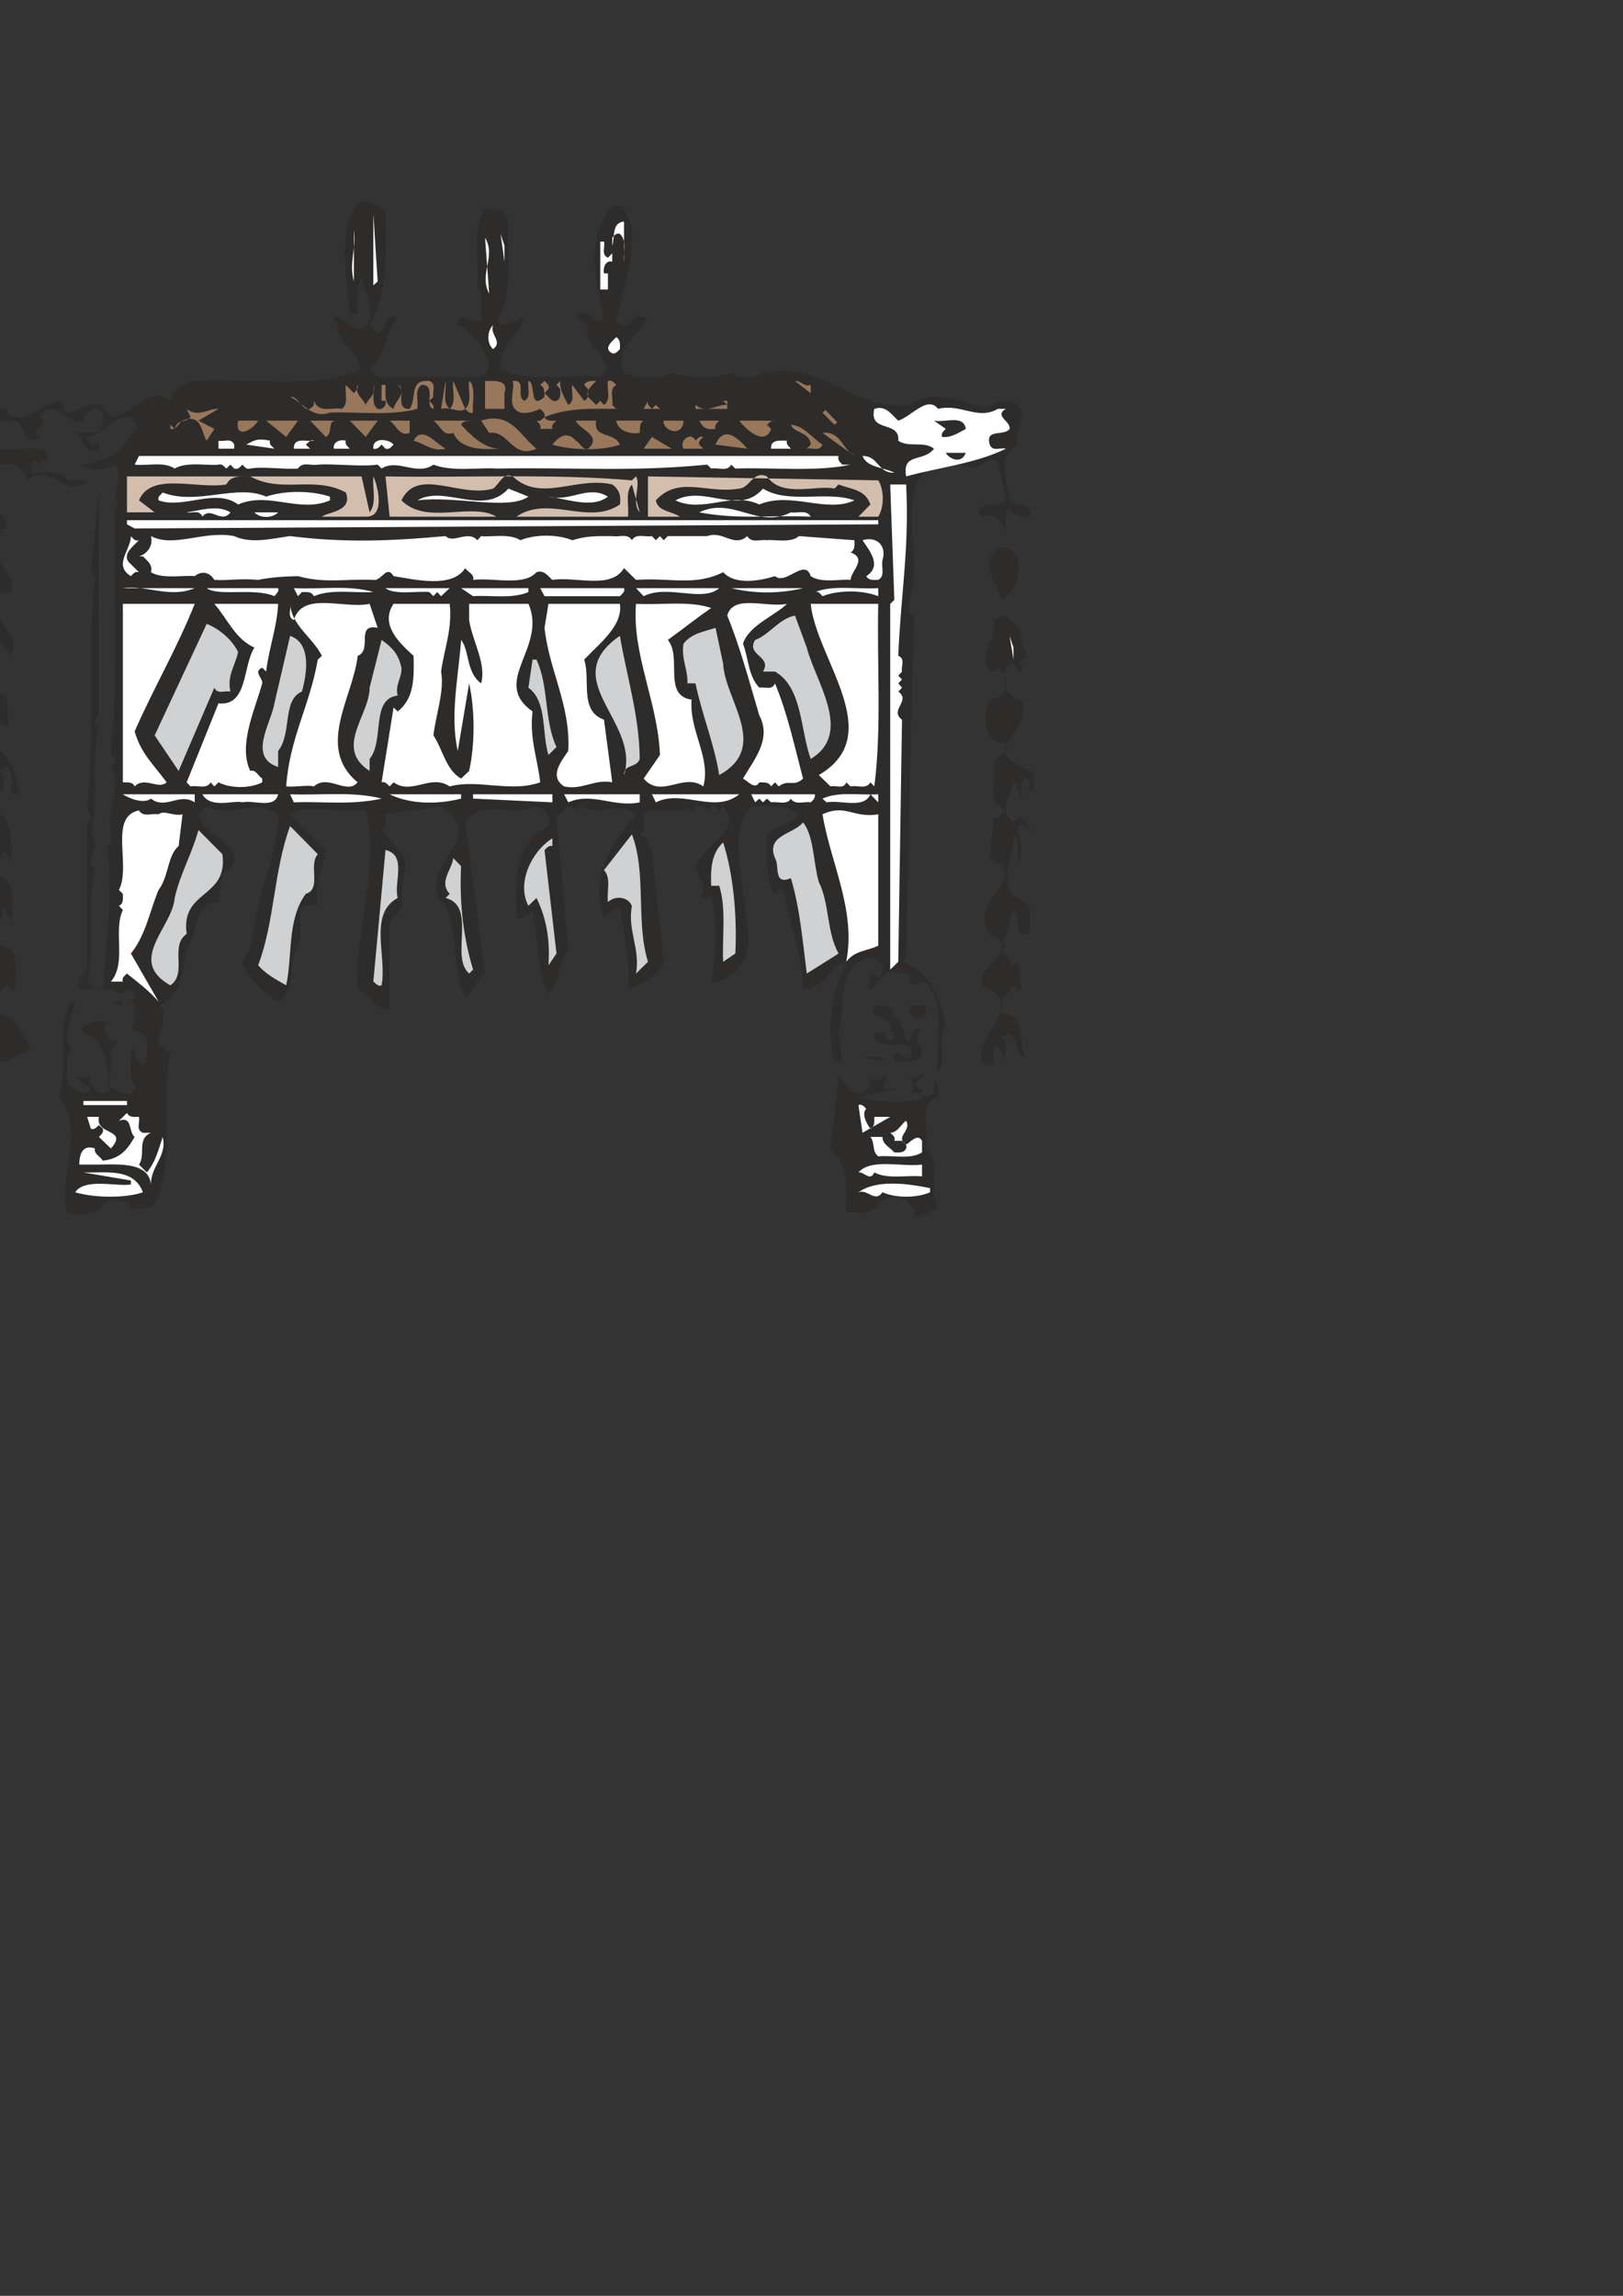 <?xml version="1.0" encoding="utf-8"?>
<!-- Created by UniConvertor 2.0rc4 (https://sk1project.net/) -->
<svg xmlns="http://www.w3.org/2000/svg" height="841.89pt" viewBox="0 0 595.276 841.89" width="595.276pt" version="1.1" xmlns:xlink="http://www.w3.org/1999/xlink" id="0767dc00-f613-11ea-b5ee-dcc15c148e23">

<rect x="0" y="0" width="595.276" height="841.89" fill="#333333" stroke="none"/>

<g>
	<path style="fill:#2d2c2b;" d="M 141.398,78.441 C 141.758,92.913 141.974,107.457 135.566,119.265 L 138.518,122.145 C 142.406,120.849 140.534,114.657 145.862,116.241 140.894,122.073 142.046,130.281 135.566,135.393 L 138.518,138.201 176.462,138.201 C 182.222,134.529 177.398,128.913 175.094,125.097 172.502,123.225 170.846,119.625 167.894,119.265 167.246,117.897 168.47,117.177 169.118,116.241 171.494,117.177 173.654,118.329 176.462,117.753 176.03,115.305 177.614,108.249 175.094,104.649 176.03,95.361 172.502,84.345 177.902,76.857 181.502,76.497 185.966,77.001 186.47,81.249 185.894,93.777 188.63,107.745 182.078,117.753 185.246,120.777 189.206,117.249 192.374,116.241 191.078,123.009 182.51,126.177 183.59,135.393 193.886,140.649 207.998,137.121 220.166,138.201 227.366,132.009 212.894,127.473 215.702,119.265 L 211.238,116.241 C 215.342,110.553 217.934,121.425 221.534,116.241 218.15,102.777 214.766,87.297 224.558,75.489 229.31,74.265 230.318,80.025 231.758,82.833 232.478,95.433 228.806,106.449 225.998,117.753 226.934,119.625 228.734,119.121 230.318,119.265 231.254,117.753 233.918,116.961 233.27,114.945 234.134,116.745 236.006,116.241 237.662,116.241 235.286,122.433 224.846,126.969 228.878,136.833 233.702,138.993 241.478,138.993 246.374,136.833 254.294,138.561 260.054,139.137 268.19,136.833 271.142,138.993 276.974,138.993 279.854,136.833 301.454,132.009 313.118,151.161 333.782,148.497 342.206,142.377 353.222,147.201 361.646,149.937 364.526,147.345 369.71,145.545 373.31,148.497 377.63,153.321 371.078,159.153 373.31,163.041 365.75,167.649 369.134,175.785 370.286,183.489 372.374,186.441 379.142,183.417 377.63,189.465 374.534,189.753 372.086,189.105 370.286,186.441 367.622,188.529 369.35,192.273 368.918,195.225 367.838,192.561 365.822,187.305 359.99,189.465 L 358.622,187.881 C 359.558,183.489 366.038,186.441 368.918,183.489 L 365.966,168.945 C 362.078,167.649 359.99,170.889 357.182,171.825 322.118,161.889 339.902,203.073 333.782,219.993 333.134,221.865 332.63,224.817 335.222,225.753 L 332.342,351.177 330.83,352.689 C 340.838,355.857 344.726,365.577 346.886,376.089 343.79,380.985 347.174,388.545 344.078,393.513 342.566,380.481 347.678,370.185 339.614,359.961 L 333.782,361.329 C 335.006,358.593 332.27,355.785 329.462,357.009 323.486,355.137 322.838,359.817 319.238,362.841 L 317.726,361.329 C 319.598,360.537 319.166,358.593 319.238,357.009 320.606,356.505 321.326,357.657 322.118,358.521 323.99,357.585 323.486,355.713 323.702,353.985 321.902,352.473 320.462,350.241 317.726,351.177 305.918,356.433 310.742,368.601 307.574,377.313 L 308.942,389.193 306.062,389.193 C 303.182,377.313 304.622,363.993 310.382,353.985 L 308.942,352.689 C 304.19,356.073 301.454,362.841 294.542,362.841 294.11,349.737 289.574,338.505 287.27,326.337 285.83,325.905 285.038,326.985 284.246,327.777 280.646,321.657 281.366,313.593 281.294,305.961 284.966,302.721 289.718,302.505 293.03,298.617 288.278,294.945 281.654,295.737 275.534,295.665 267.902,303.225 271.79,316.977 272.51,326.337 273.662,339.801 279.278,353.049 263.798,359.961 L 260.846,359.961 C 263.078,350.097 263.078,337.569 260.846,327.777 260.054,329.649 258.182,329.289 256.454,329.289 260.342,325.401 255.518,321.513 255.086,317.625 257.966,310.137 273.014,304.089 265.238,295.665 L 263.798,297.177 C 263.006,296.313 262.214,295.233 260.846,295.665 L 259.406,297.177 C 258.47,295.305 256.67,295.737 255.086,295.665 L 253.646,297.177 252.134,295.665 C 251.27,297.537 249.398,297.105 247.742,297.177 245.798,297.681 239.174,295.881 236.078,298.617 235.718,301.065 237.374,304.377 234.638,305.961 238.526,306.897 236.438,309.705 239.102,311.721 L 243.422,352.689 C 241.334,358.161 235.286,360.969 230.318,362.841 231.542,351.609 228.446,342.465 227.366,332.169 225.71,334.185 223.262,334.041 221.534,336.561 216.062,321.801 224.198,309.057 233.27,298.617 226.43,293.289 220.886,299.841 212.894,295.665 L 211.238,297.177 C 210.518,296.313 209.726,295.233 208.43,295.665 L 204.11,299.985 208.43,348.225 C 204.686,353.049 205.334,360.969 201.158,364.281 196.982,356.289 197.198,343.905 195.326,333.681 193.598,335.193 192.086,337.497 189.422,336.561 189.422,323.817 187.55,310.209 201.158,302.937 202.31,299.337 199.862,296.601 196.766,295.665 187.262,300.129 176.966,292.497 170.63,301.569 L 177.902,357.009 C 173.942,359.241 174.59,363.489 170.63,365.793 165.95,356.721 167.966,342.465 163.43,332.169 150.182,319.641 180.71,306.969 161.774,295.665 L 141.398,298.617 C 140.894,300.561 142.694,303.441 139.958,304.377 L 148.67,314.673 C 148.67,318.417 147.23,325.689 147.23,330.801 147.23,334.761 144.35,335.625 142.91,338.073 L 142.91,370.113 C 136.646,370.329 136.79,364.425 131.174,362.841 129.95,340.089 139.67,318.129 134.126,297.177 124.622,298.401 113.534,294.369 106.406,298.617 L 119.51,311.721 C 118.574,318.633 115.334,324.465 116.558,332.169 105.47,329.577 112.598,341.673 109.286,346.785 105.398,352.761 108.854,363.489 102.014,367.305 96.11,363.057 90.134,358.809 88.91,352.689 93.086,346.713 93.086,339.009 94.67,332.169 97.334,321.009 101.798,310.641 102.014,298.617 93.806,291.921 84.662,300.561 75.806,295.665 L 72.782,298.617 C 74.15,306.537 94.958,312.009 81.566,320.505 L 80.126,330.801 C 70.91,330.513 72.71,342.537 68.462,348.225 67.238,355.857 66.014,366.153 58.166,368.673 64.07,374.433 52.406,382.209 62.486,386.169 58.454,403.809 65.222,424.041 56.726,441.681 54.422,443.481 51.11,443.049 48.014,443.049 46.286,439.377 42.398,440.241 39.302,440.169 35.99,445.353 29.654,446.361 24.614,444.489 21.374,431.385 31.454,414.537 21.734,402.297 25.334,389.769 20.222,378.753 26.198,367.305 L 27.566,367.305 C 27.134,373.065 22.31,378.753 26.198,384.729 23.462,388.257 25.046,393.513 24.614,397.833 27.566,398.265 30.59,403.233 33.326,399.273 L 27.566,394.953 33.326,394.953 C 32.534,397.689 34.766,399.057 36.278,400.785 38.078,400.713 39.734,401.145 40.67,399.273 38.582,392.001 40.094,381.921 30.59,378.753 28.718,374.865 33.182,375.873 34.838,374.433 L 39.302,374.433 C 36.494,377.313 39.734,379.185 40.67,381.777 L 43.622,381.777 C 37.718,385.305 42.902,393.441 39.302,397.833 42.11,398.841 44.198,402.009 48.014,400.785 48.806,399.993 49.886,399.273 49.382,397.833 46.934,395.025 47.87,386.529 49.382,381.777 49.598,385.089 48.734,388.833 52.406,390.489 55.07,388.041 53.342,383.793 53.846,380.409 52.262,378.537 50.03,378.177 48.014,377.313 49.742,375.009 49.382,371.769 49.382,368.673 L 48.014,367.305 C 48.806,366.369 49.886,365.577 49.382,364.281 47.87,360.753 45.638,364.569 43.622,364.281 39.59,361.617 33.83,363.345 29.078,362.841 28.646,359.817 29.294,357.369 31.958,355.569 31.958,337.497 31.958,317.769 31.958,301.569 35.342,299.985 31.598,297.753 31.958,295.665 35.126,268.593 31.67,236.841 34.838,211.281 L 33.326,209.841 36.278,179.169 C 36.278,206.889 36.278,236.409 36.278,262.329 35.414,263.121 34.406,263.913 34.838,265.209 L 36.278,266.721 C 33.182,278.889 36.566,293.577 33.326,305.961 38.366,310.281 30.086,314.673 34.838,319.065 31.67,331.809 35.126,347.217 31.958,359.961 33.542,361.473 35.054,363.705 37.718,362.841 39.086,344.913 41.39,326.697 39.302,310.281 41.822,309.273 40.31,306.393 40.67,304.377 38.582,297.537 45.062,288.897 40.67,281.265 41.462,280.473 42.614,279.681 42.11,278.313 L 40.67,276.873 C 43.334,247.641 41.678,214.809 42.11,186.441 L 43.622,185.001 C 39.734,180.609 46.502,174.993 42.11,170.385 37.142,172.761 34.118,172.761 29.078,170.385 36.998,169.665 43.334,166.857 46.574,161.601 48.734,158.145 52.262,157.281 48.014,152.961 41.39,152.025 38.078,159.297 31.958,160.233 31.454,161.529 32.606,162.177 33.326,163.041 34.766,163.545 35.414,162.465 36.278,161.601 L 36.278,164.553 C 30.086,167.649 31.094,159.153 27.566,158.721 31.094,158.001 35.99,160.449 37.718,155.769 37.214,153.897 39.014,150.945 36.278,149.937 33.542,149.001 32.102,151.233 30.59,152.961 L 30.59,154.257 C 24.11,156.129 19.79,144.537 14.462,152.961 15.182,153.681 16.334,154.473 15.902,155.769 L 12.878,158.721 C 13.814,160.593 15.686,160.089 17.27,160.233 L 10.07,161.601 C 8.558,159.153 8.63,156.057 5.678,154.257 2.15,154.905 -2.674,152.529 -4.546,157.281 -4.402,171.033 10.862,160.953 17.27,166.065 L 17.27,168.945 C 15.974,168.513 15.254,169.521 14.462,170.385 L 12.878,168.945 C 11.078,169.809 11.654,171.681 11.438,173.337 14.102,174.273 22.094,170.889 24.614,176.145 L 31.958,176.145 C 24.974,184.065 18.422,168.945 10.07,176.145 10.07,173.697 7.118,172.257 5.678,170.385 0.638,169.449 -5.77,170.961 -3.034,177.657 -5.77,184.929 2.366,187.737 2.798,193.785 0.638,193.209 -0.226,195.657 -1.666,196.593 -5.554,205.953 6.254,208.545 4.166,217.113 1.934,217.185 -2.026,216.609 -1.666,219.993 -4.402,228.777 8.414,231.153 4.166,240.513 L -0.226,234.681 C -2.818,235.617 -1.162,238.425 -1.666,240.513 -0.73,243.537 -4.114,252.033 1.358,255.057 4.382,256.713 1.07,263.697 4.166,266.721 L -0.226,265.209 C -2.818,267.297 -1.162,271.041 -1.666,273.921 4.022,277.305 6.11,284.649 7.118,291.273 L 4.166,291.273 C 3.734,287.817 5.462,283.713 2.798,281.265 1.358,280.833 0.638,281.985 -0.226,282.705 2.51,284.217 0.71,287.385 1.358,289.833 -0.154,289.329 -0.802,290.553 -1.666,291.273 -2.026,293.433 1.862,295.665 -1.666,297.177 4.67,300.417 4.382,308.913 4.166,316.041 L 1.358,311.721 C 1.214,315.105 -5.122,319.569 1.358,322.017 5.894,324.465 4.526,333.969 4.166,338.073 L 1.358,332.169 C 1.43,337.857 -5.986,346.281 4.166,348.225 6.83,352.257 5.246,357.945 5.678,362.841 4.31,363.273 3.59,362.193 2.798,361.329 -2.026,363.273 0.494,368.025 -0.226,371.625 6.614,373.065 8.27,379.689 11.438,384.729 7.118,385.953 2.51,390.345 -0.226,389.193 -2.026,390.129 -1.666,391.857 -1.666,393.513 -10.45,389.265 -3.898,378.033 -1.666,371.625 0.134,370.041 -1.666,366.369 -3.034,364.281 -5.554,364.857 -6.49,361.905 -5.986,359.961 -8.002,350.889 4.742,342.465 -5.986,335.121 -8.29,327.129 5.894,314.817 -7.498,313.233 -10.81,303.225 7.478,295.665 -7.498,288.393 L -5.986,276.873 C -0.514,277.305 -5.05,271.257 -1.666,269.673 L -4.546,266.721 -5.986,268.233 C -10.81,258.873 7.334,245.913 -8.938,241.881 -6.922,236.049 -7.21,229.353 -3.034,224.385 -3.466,217.761 -10.81,214.161 -5.986,206.889 -5.554,203.793 -1.666,201.993 -3.034,198.105 L -10.45,193.785 C 7.334,181.833 -10.81,161.457 -3.034,149.937 L 2.798,149.937 C 2.294,151.305 3.446,152.025 4.166,152.961 11.87,153.969 16.19,147.489 23.174,146.985 23.174,148.641 22.886,150.513 24.614,151.305 29.222,150.873 32.39,147.057 37.718,148.497 37.214,150.513 39.734,151.305 40.67,152.961 48.662,152.241 55.43,140.433 62.486,146.985 63.35,142.665 66.446,141.801 69.902,139.713 90.782,138.201 116.27,143.241 132.614,135.393 131.102,128.121 122.894,126.321 123.83,117.753 L 122.462,117.753 122.462,116.241 C 127.43,115.737 131.174,125.241 135.566,117.753 136.79,111.489 133.694,107.169 132.614,101.697 129.95,105.297 131.678,110.553 131.174,114.945 L 128.294,114.945 C 127.07,100.401 123.686,85.353 131.174,74.049 135.566,73.473 138.734,74.985 141.398,78.441 L 141.398,78.441 Z" />
	<path style="fill:#ffffff;" d="M 136.934,104.649 L 136.934,78.441 138.518,103.209 136.934,104.649 Z" />
	<path style="fill:#ffffff;" d="M 228.878,95.937 C 228.446,92.337 230.102,88.233 227.366,85.785 226.214,85.281 225.422,86.217 224.558,87.153 L 224.558,90.105 C 225.566,87.081 224.27,81.609 228.878,81.249 L 228.878,95.937 Z" />
	<path style="fill:#ffffff;" d="M 129.806,103.209 C 127.862,95.937 130.742,91.977 129.806,84.273 L 129.806,103.209 Z" />
	<path style="fill:#ffffff;" d="M 185.03,95.937 L 183.59,85.785 185.03,90.105 185.03,95.937 Z" />
	<path style="fill:#ffffff;" d="M 179.414,107.673 L 177.902,87.153 C 182.078,94.137 175.526,100.401 179.414,107.673 L 179.414,107.673 Z" />
	<path style="fill:#ffffff;" d="M 222.974,94.497 L 224.558,92.913 224.558,95.937 C 222.038,95.361 221.102,98.241 221.534,100.257 L 222.974,100.257 222.974,106.161 221.534,106.161 220.166,106.161 220.166,88.593 221.534,88.593 C 222.038,90.609 220.382,93.417 222.974,94.497 L 222.974,94.497 Z" />
	<path style="fill:#ffffff;" d="M 180.854,128.049 C 178.55,126.033 178.55,121.353 180.854,119.265 179.486,122.721 184.598,125.241 180.854,128.049 L 180.854,128.049 Z" />
	<path style="fill:#ffffff;" d="M 227.366,128.049 C 226.574,128.769 225.782,129.921 224.558,129.561 221.102,127.761 224.486,125.241 225.998,123.657 227.654,124.521 227.366,126.393 227.366,128.049 L 227.366,128.049 Z" />
	<path style="fill:#99775b;" d="M 158.966,145.545 L 157.454,146.985 C 158.246,147.921 159.398,148.641 158.966,149.937 155.366,149.145 160.334,140.937 154.574,141.153 151.838,143.241 153.566,146.985 153.062,149.937 143.27,152.673 129.878,150.873 121.022,151.305 114.326,153.681 111.23,147.633 106.406,145.545 109.934,144.897 111.59,153.465 115.118,148.497 L 115.118,146.985 C 117.062,151.737 121.886,149.217 125.414,149.937 128.006,147.921 126.35,144.177 126.854,141.153 L 129.806,144.177 C 130.526,143.241 131.678,142.449 131.174,141.153 129.95,144.537 133.118,146.049 134.126,148.497 135.062,146.049 138.302,144.537 136.934,141.153 137.582,144.177 135.854,147.921 138.518,149.937 140.102,150.513 141.974,148.641 141.398,146.985 L 139.958,146.985 139.958,141.153 141.398,141.153 C 141.47,144.537 140.606,148.137 144.35,149.937 144.782,146.985 149.606,144.177 145.862,141.153 149.39,141.873 144.35,150.225 150.254,149.937 153.062,145.689 149.894,139.137 157.454,139.713 160.19,140.649 158.462,143.673 158.966,145.545 L 158.966,145.545 Z" />
	<path style="fill:#99775b;" d="M 164.942,149.937 C 167.534,147.489 165.734,143.025 166.238,139.713 L 170.63,149.937 C 173.294,147.489 171.566,143.025 172.07,139.713 174.806,141.441 173.006,149.217 173.51,151.305 172.214,151.809 171.494,150.801 170.63,149.937 168.758,151.737 165.158,149.001 161.774,149.937 L 163.43,139.713 C 163.862,143.025 162.062,147.489 164.942,149.937 L 164.942,149.937 Z" />
	<path style="fill:#99775b;" d="M 185.03,144.177 L 185.03,149.937 177.902,149.937 177.902,139.713 C 180.926,139.713 186.758,138.993 185.03,144.177 L 185.03,144.177 Z" />
	<path style="fill:#99775b;" d="M 192.374,146.985 C 195.038,145.473 193.31,142.089 193.814,139.713 196.622,140.001 193.886,150.873 199.718,145.545 199.574,143.889 200.006,142.089 198.134,141.153 L 199.718,139.713 C 200.438,140.433 201.662,141.297 201.158,142.665 L 199.718,144.177 C 201.158,145.113 202.022,147.561 204.11,146.985 205.91,146.121 205.478,144.249 205.478,142.665 L 204.11,141.153 205.478,139.713 C 205.262,143.241 206.99,145.689 208.43,148.497 211.094,146.985 209.366,143.673 209.87,141.153 L 214.262,146.985 C 216.134,146.121 215.702,144.249 215.702,142.665 L 214.262,141.153 C 215.198,139.425 216.998,139.713 218.654,139.713 217.214,141.441 214.838,142.809 215.702,145.545 L 218.654,148.497 220.166,146.985 221.534,148.497 C 224.27,146.553 222.47,142.665 222.974,139.713 224.486,139.281 225.134,140.217 225.998,141.153 223.262,142.737 225.062,146.049 224.558,148.497 L 225.998,149.937 C 215.774,149.793 207.494,149.721 199.718,152.961 200.51,154.617 202.382,154.257 204.11,154.257 203.246,155.121 202.094,155.841 202.598,157.281 L 198.134,157.281 C 198.638,155.841 197.558,155.121 196.766,154.257 198.062,154.833 198.782,153.609 199.718,152.961 200.006,151.449 198.998,150.801 198.134,149.937 195.974,150.801 193.67,151.809 190.862,151.305 185.534,149.217 188.99,143.673 188.054,139.713 193.454,139.137 188.99,145.473 192.374,146.985 L 192.374,146.985 Z" />
	<path style="fill:#99775b;" d="M 297.35,141.153 L 297.35,144.177 291.59,139.713 C 293.822,139.569 294.902,142.089 297.35,141.153 L 297.35,141.153 Z" />
	<path style="fill:#99775b;" d="M 239.102,149.937 L 240.542,148.497 242.054,149.937 236.078,149.937 237.662,146.985 C 237.23,148.425 238.238,149.001 239.102,149.937 L 239.102,149.937 Z" />
	<path style="fill:#99775b;" d="M 266.75,149.937 L 255.086,149.937 255.086,148.497 C 259.334,151.881 263.006,148.137 266.75,148.497 L 265.238,146.985 266.75,146.985 266.75,149.937 Z" />
	<path style="fill:#ffffff;" d="M 365.966,149.937 L 368.918,149.937 C 364.454,152.529 370.79,154.473 370.286,157.281 368.342,160.089 361.214,156.993 363.014,163.041 364.094,165.777 366.902,163.977 368.918,164.553 357.542,170.097 344.51,171.321 332.342,174.705 330.83,165.777 338.606,169.665 342.566,164.553 338.966,161.601 333.134,164.265 329.462,161.601 330.182,154.041 318.518,158.865 320.678,149.937 324.854,148.497 326.798,151.881 329.462,154.257 334.286,152.745 340.19,144.897 344.078,149.937 352.286,147.849 358.622,154.257 365.966,149.937 L 365.966,149.937 Z" />
	<path style="fill:#99775b;" d="M 80.126,149.937 L 72.782,154.257 78.614,157.281 75.806,161.601 C 74.006,159.297 74.15,151.233 66.95,154.257 65.51,155.121 64.646,157.857 62.486,157.281 L 62.486,155.769 64.07,157.281 C 65.078,153.465 67.886,155.337 69.902,152.961 L 68.462,149.937 C 72.71,153.321 76.382,149.721 80.126,149.937 L 80.126,149.937 Z" />
	<path style="fill:#99775b;" d="M 301.67,151.305 L 302.75,150.369 307.07,154.833 306.062,155.769 301.67,151.305 Z" />
	<path style="fill:#99775b;" d="M 94.67,154.257 C 92.87,157.497 86.102,161.457 87.326,154.257 L 94.67,154.257 Z" />
	<path style="fill:#99775b;" d="M 104.966,160.233 L 97.622,154.257 109.286,154.257 104.966,160.233 Z" />
	<path style="fill:#99775b;" d="M 123.83,154.257 C 119.51,153.897 122.462,158.793 119.51,160.233 L 113.75,154.257 123.83,154.257 Z" />
	<path style="fill:#99775b;" d="M 134.126,160.233 L 128.294,154.257 138.518,154.257 134.126,160.233 Z" />
	<path style="fill:#99775b;" d="M 150.254,158.721 C 146.51,160.305 145.286,155.769 142.91,154.257 L 150.254,154.257 150.254,158.721 Z" />
	<path style="fill:#99775b;" d="M 173.51,154.257 C 171.854,154.473 170.054,153.969 169.118,155.769 172.43,159.369 177.614,164.697 183.59,164.553 177.038,164.841 169.046,165.129 166.238,158.721 162.494,160.305 161.414,155.769 158.966,154.257 L 173.51,154.257 Z" />
	<path style="fill:#99775b;" d="M 196.766,164.553 C 187.694,168.513 186.758,157.713 179.414,158.721 L 176.462,154.257 C 187.334,150.801 190.574,159.657 196.766,164.553 L 196.766,164.553 Z" />
	<path style="fill:#99775b;" d="M 218.654,154.257 C 217.502,161.025 225.206,158.145 227.366,163.041 221.318,165.273 210.014,165.273 202.598,163.041 204.542,160.593 207.782,157.641 211.238,161.601 212.894,162.537 213.614,165.129 215.702,164.553 221.246,159.729 212.03,157.281 211.238,154.257 L 218.654,154.257 Z" />
	<path style="fill:#99775b;" d="M 236.078,154.257 C 234.35,155.121 234.854,156.993 234.638,158.721 230.894,159.369 226.646,157.929 225.998,154.257 L 236.078,154.257 Z" />
	<path style="fill:#99775b;" d="M 250.694,154.257 C 250.478,160.665 242.846,157.929 243.422,154.257 L 250.694,154.257 Z" />
	<path style="fill:#99775b;" d="M 263.798,154.257 C 263.006,155.121 261.926,155.841 262.43,157.281 259.118,157.641 257.966,156.993 256.454,154.257 L 263.798,154.257 Z" />
	<path style="fill:#99775b;" d="M 284.246,154.257 C 283.022,153.897 282.23,155.049 281.294,155.769 L 282.806,157.281 C 280.718,163.617 273.878,157.929 271.142,154.257 L 284.246,154.257 Z" />
	<path style="fill:#2d2c2b;" d="M 354.23,157.281 C 351.494,158.721 348.974,160.593 345.518,160.233 345.014,158.793 346.238,158.001 346.886,157.281 L 342.566,154.257 C 346.454,155.121 353.438,151.881 354.23,157.281 L 354.23,157.281 Z" />
	<path style="fill:#99775b;" d="M 301.67,163.041 C 300.59,165.777 297.782,163.977 295.91,164.553 L 297.35,163.041 C 297.134,158.361 291.014,158.793 290.078,155.769 294.902,156.057 297.782,160.665 301.67,163.041 L 301.67,163.041 Z" />
	<path style="fill:#99775b;" d="M 163.43,164.553 C 158.462,165.777 155.582,162.537 151.694,161.601 154.718,155.841 159.758,162.537 163.43,164.553 L 163.43,164.553 Z" />
	<path style="fill:#99775b;" d="M 274.094,164.553 L 262.43,163.041 C 265.526,155.769 270.71,160.593 274.094,164.553 L 274.094,164.553 Z" />
	<path style="fill:#99775b;" d="M 313.406,167.217 L 301.67,158.721 C 308.438,157.929 309.23,165.273 313.406,167.217 L 313.406,167.217 Z" />
	<path style="fill:#ffffff;" d="M 99.062,161.601 C 98.558,162.969 99.782,163.617 100.646,164.553 L 90.35,163.041 C 93.806,161.025 94.958,160.809 99.062,161.601 L 99.062,161.601 Z" />
	<path style="fill:#99775b;" d="M 236.078,164.553 L 239.102,160.233 246.374,164.553 236.078,164.553 Z" />
	<path style="fill:#99775b;" d="M 255.086,161.601 C 255.878,160.809 256.598,159.729 257.966,160.233 257.246,161.025 256.022,161.745 256.454,163.041 L 257.966,164.553 250.694,164.553 C 248.894,161.601 253.574,158.001 255.086,161.601 L 255.086,161.601 Z" />
	<path style="fill:#ffffff;" d="M 85.886,163.041 L 85.886,164.553 80.126,164.553 80.126,161.601 C 82.07,162.105 84.878,160.449 85.886,163.041 L 85.886,163.041 Z" />
	<path style="fill:#ffffff;" d="M 115.118,161.601 C 113.822,161.025 113.102,162.393 112.166,163.041 L 113.75,164.553 107.774,164.553 C 107.63,160.089 112.526,162.105 115.118,161.601 L 115.118,161.601 Z" />
	<path style="fill:#ffffff;" d="M 126.854,161.601 C 126.35,162.969 127.502,163.617 128.294,164.553 L 122.462,164.553 C 121.958,162.105 124.694,161.025 126.854,161.601 L 126.854,161.601 Z" />
	<path style="fill:#ffffff;" d="M 144.35,163.041 C 143.486,163.905 142.838,164.913 141.398,164.553 L 139.958,163.041 C 139.094,163.905 138.374,164.913 136.934,164.553 136.502,160.089 142.838,161.025 144.35,163.041 L 144.35,163.041 Z" />
	<path style="fill:#ffffff;" d="M 288.638,161.601 C 288.206,162.969 289.358,163.617 290.078,164.553 L 282.806,164.553 C 282.518,161.025 286.262,161.601 288.638,161.601 L 288.638,161.601 Z" />
	<path style="fill:#2d2c2b;" d="M 354.23,166.065 C 352.502,170.601 347.822,167.937 346.886,166.065 L 354.23,166.065 Z" />
	<path style="fill:#ffffff;" d="M 307.574,167.217 C 307.07,168.873 308.222,169.521 308.942,170.385 L 311.966,170.385 C 300.014,173.121 281.942,171.321 269.702,171.825 L 268.19,170.385 C 266.678,173.121 263.366,171.321 260.846,171.825 L 259.406,170.385 C 231.038,173.121 211.526,171.321 182.078,171.825 176.318,171.321 165.806,173.121 158.966,170.385 152.846,174.705 145.862,168.009 139.958,171.825 L 138.518,170.385 C 132.614,171.249 122.246,169.953 116.558,170.385 114.182,170.889 110.942,169.161 109.286,171.825 105.038,172.257 96.182,170.961 91.79,171.825 90.422,172.257 89.702,171.249 88.91,170.385 88.046,171.249 87.326,172.257 85.886,171.825 L 84.518,170.385 83.006,171.825 C 82.142,171.033 81.494,169.953 80.126,170.385 76.598,170.889 68.462,169.161 64.07,171.825 60.038,169.161 54.278,170.889 49.382,170.385 L 50.966,167.217 307.574,167.217 Z" />
	<path style="fill:#ffffff;" d="M 328.022,173.337 C 324.134,171.321 318.014,171.537 316.358,167.217 322.334,167.145 321.902,173.625 328.022,173.337 L 328.022,173.337 Z" />
	<path style="fill:#d3beae;" d="M 135.566,187.881 C 138.302,184.425 136.502,179.169 136.934,174.705 138.302,177.441 141.758,189.753 134.126,189.465 130.598,189.465 123.398,189.465 118.07,189.465 120.23,187.665 129.446,187.665 126.854,180.609 115.118,174.273 103.454,181.113 91.79,174.705 88.55,174.849 84.878,174.057 83.006,177.657 72.35,179.529 55.43,172.833 50.966,183.489 L 56.726,187.881 46.574,187.881 46.574,174.705 132.614,174.705 135.566,187.881 Z" />
	<path style="fill:#d3beae;" d="M 231.758,176.145 L 233.27,174.705 C 235.214,177.873 231.398,184.209 234.638,187.881 L 231.758,177.657 C 229.166,180.681 230.822,185.505 230.318,189.465 L 189.422,189.465 C 201.23,181.329 215.702,192.921 227.366,185.001 227.87,181.977 227.15,179.457 224.558,177.657 211.454,174.561 198.35,184.425 188.054,174.705 184.31,173.121 183.158,177.657 180.854,179.169 168.758,182.769 153.206,171.033 147.23,183.489 156.518,192.777 172.79,183.993 182.078,189.465 L 142.91,189.465 141.398,174.705 C 171.566,175.209 202.598,173.625 231.758,176.145 L 231.758,176.145 Z" />
	<path style="fill:#d3beae;" d="M 322.118,176.145 C 324.35,179.745 324.35,185.865 322.118,189.465 L 314.846,189.465 319.238,185.001 C 317.294,179.385 312.11,179.457 307.574,177.657 L 306.062,179.169 C 299.654,177.657 286.838,182.769 281.294,174.705 276.326,172.401 275.03,178.881 271.142,179.169 259.334,181.257 249.11,174.201 240.542,183.489 241.334,187.665 246.374,187.377 249.326,189.465 L 237.662,189.465 237.662,174.705 322.118,176.145 Z" />
	<path style="fill:#ffffff;" d="M 332.342,177.657 C 333.566,201.345 330.398,217.761 329.462,240.513 332.198,241.521 330.398,244.401 330.83,246.273 L 329.462,247.785 330.83,249.153 329.462,250.593 330.83,252.177 329.462,253.617 C 334.286,257.001 326.006,260.385 330.83,263.913 L 329.462,352.689 326.51,355.569 326.51,221.433 328.022,219.993 326.51,177.657 332.342,177.657 Z" />
	<path style="fill:#ffffff;" d="M 121.022,182.121 L 121.022,183.489 C 109.79,188.313 98.558,180.105 87.326,185.001 79.046,178.809 67.238,186.801 58.166,183.489 57.734,182.193 58.814,181.545 59.678,180.609 72.35,185.505 86.75,177.297 97.622,182.121 104.462,179.817 114.038,179.817 121.022,182.121 L 121.022,182.121 Z" />
	<path style="fill:#ffffff;" d="M 193.814,182.121 C 186.254,187.305 167.246,181.689 153.062,183.489 162.998,177.657 177.254,189.465 186.47,179.169 L 193.814,182.121 Z" />
	<path style="fill:#ffffff;" d="M 313.406,183.489 C 303.038,188.313 290.078,180.105 278.486,185.001 268.19,180.105 257.966,188.313 247.742,183.489 258.47,177.657 270.998,189.465 279.854,179.169 289.214,185.001 303.11,179.817 313.406,183.489 L 313.406,183.489 Z" />
	<path style="fill:#ffffff;" d="M 222.974,182.121 C 217.214,186.513 208.79,183.129 201.158,182.121 209.294,184.209 215.702,177.657 222.974,182.121 L 222.974,182.121 Z" />
	<path style="fill:#ffffff;" d="M 84.518,187.881 C 81.278,192.273 77.246,185.505 74.222,189.465 73.142,186.729 70.334,188.313 68.462,187.881 73.574,187.161 79.766,185.001 84.518,187.881 L 84.518,187.881 Z" />
	<path style="fill:#ffffff;" d="M 297.35,189.465 C 281.942,188.817 270.998,190.617 256.454,187.881 268.838,181.977 277.91,194.145 290.078,187.881 292.526,188.313 295.838,186.729 297.35,189.465 L 297.35,189.465 Z" />
	<path style="fill:#ffffff;" d="M 102.014,187.881 C 99.998,190.113 95.246,190.113 93.302,187.881 L 102.014,187.881 Z" />
	<path style="fill:#ffffff;" d="M 49.382,193.785 L 46.574,192.273 46.574,190.761 322.118,190.761 322.118,192.273 49.382,193.785 Z" />
	<path style="fill:#ffffff;" d="M 50.966,198.105 C 48.662,200.481 44.126,203.793 48.014,206.889 L 50.966,209.841 C 49.598,209.337 48.806,210.417 48.014,211.281 41.39,207.249 48.014,201.633 48.014,196.593 48.806,197.457 49.598,198.609 50.966,198.105 L 50.966,198.105 Z" />
	<path style="fill:#ffffff;" d="M 85.886,196.593 C 92.222,199.545 99.854,197.457 106.406,196.593 126.206,199.113 143.63,198.393 163.43,196.593 166.382,199.473 171.494,194.289 175.094,198.105 L 176.462,196.593 C 179.486,197.097 186.902,195.441 190.862,198.105 196.262,195.873 204.47,195.873 209.87,198.105 215.198,196.521 218.078,196.593 224.558,196.593 226.934,197.097 230.246,195.441 231.758,198.105 233.27,195.441 236.726,197.097 239.102,196.593 L 240.542,198.105 242.054,196.593 243.422,198.105 244.934,196.593 C 247.886,196.593 254.582,196.593 259.406,196.593 265.238,194.433 269.126,200.985 274.094,196.593 275.606,199.329 278.918,197.673 281.294,198.105 283.454,197.673 290.078,199.329 293.03,196.593 L 313.406,198.105 C 313.406,199.833 313.694,201.633 311.966,202.569 318.302,204.945 312.11,209.337 311.966,212.649 308.87,212.217 301.31,214.017 297.35,211.281 295.19,204.441 288.278,214.737 284.246,211.281 278.846,212.937 269.774,214.737 265.238,209.841 254.582,215.097 245.798,211.713 233.27,212.649 L 228.878,208.329 C 224.054,216.321 211.238,211.281 202.598,212.649 200.87,211.137 199.502,208.905 196.766,209.841 192.014,215.097 181.214,211.713 173.51,212.649 174.158,210.561 171.566,209.841 170.63,208.329 165.806,215.889 152.27,212.505 144.35,211.281 141.758,206.889 139.958,213.225 136.934,212.649 125.99,212.217 119.51,214.017 109.286,211.281 105.038,211.353 99.494,211.641 94.67,212.649 87.83,212.001 83.798,213.009 78.614,212.649 76.814,209.625 73.718,209.337 71.414,211.281 67.886,210.777 59.678,212.505 55.358,209.841 56.15,207.033 53.918,205.593 52.406,204.009 L 50.966,204.009 C 53.918,203.145 56.294,200.265 55.358,196.593 63.71,200.985 74.87,194.433 85.886,196.593 L 85.886,196.593 Z" />
	<path style="fill:#ffffff;" d="M 323.702,205.377 C 323.054,207.825 324.854,211.137 322.118,212.649 320.462,212.649 318.662,213.009 317.726,211.281 323.702,207.465 318.806,201.849 316.358,198.105 321.542,196.521 325.286,200.121 323.702,205.377 L 323.702,205.377 Z" />
	<path style="fill:#2d2c2b;" d="M 373.31,205.377 C 373.814,212.577 373.238,215.529 367.406,219.993 368.198,217.545 358.046,207.105 365.966,200.985 369.638,200.049 372.374,202.353 373.31,205.377 L 373.31,205.377 Z" />
	<path style="fill:#ffffff;" d="M 71.414,215.673 C 62.414,219.561 53.342,214.377 45.062,215.673 L 71.414,215.673 Z" />
	<path style="fill:#ffffff;" d="M 102.014,215.673 C 102.518,216.897 101.294,217.689 100.646,218.625 93.158,215.385 80.054,218.841 75.806,215.673 L 102.014,215.673 Z" />
	<path style="fill:#ffffff;" d="M 136.934,217.113 C 129.806,217.545 121.526,215.889 115.118,218.625 114.182,216.753 112.454,217.185 110.726,217.113 L 109.286,218.625 107.774,215.673 C 117.638,216.177 128.294,214.449 136.934,217.113 L 136.934,217.113 Z" />
	<path style="fill:#ffffff;" d="M 161.774,218.625 L 160.334,217.113 158.966,218.625 157.454,217.113 C 153.926,216.609 144.566,218.337 141.398,215.673 L 164.942,215.673 161.774,218.625 Z" />
	<path style="fill:#ffffff;" d="M 193.814,217.113 C 187.838,219.777 178.55,218.121 173.51,218.625 L 169.118,215.673 193.814,215.673 193.814,217.113 Z" />
	<path style="fill:#ffffff;" d="M 228.878,215.673 C 229.382,216.897 228.23,217.689 227.366,218.625 219.95,218.625 208.934,218.625 199.718,218.625 L 198.134,215.673 228.878,215.673 Z" />
	<path style="fill:#ffffff;" d="M 263.798,215.673 C 257.606,221.073 244.934,214.161 236.078,218.625 L 233.27,215.673 263.798,215.673 Z" />
	<path style="fill:#ffffff;" d="M 294.542,215.673 C 286.118,217.761 276.614,217.761 268.19,215.673 L 294.542,215.673 Z" />
	<path style="fill:#ffffff;" d="M 322.118,218.625 C 316.214,216.321 307.574,216.321 301.67,218.625 300.878,217.761 300.086,216.609 298.862,217.113 305.702,214.449 314.342,216.177 322.118,215.673 L 322.118,218.625 Z" />
	<path style="fill:#ffffff;" d="M 71.414,221.433 C 65.078,237.489 56.294,252.393 49.382,268.233 51.758,276.369 56.006,279.969 61.118,286.881 58.094,289.761 53.054,284.577 49.382,288.393 48.662,286.521 46.646,287.025 45.062,286.881 L 45.062,221.433 71.414,221.433 Z" />
	<path style="fill:#ffffff;" d="M 102.014,221.433 C 101.582,230.217 98.558,237.849 97.622,246.273 L 96.182,244.833 C 92.726,246.345 96.47,248.649 96.182,250.593 93.302,260.817 87.326,273.345 91.79,282.705 93.806,282.057 94.67,284.577 96.182,285.513 L 96.182,286.881 C 91.79,289.185 84.518,289.185 80.126,286.881 L 78.614,288.393 77.246,286.881 C 75.662,289.617 72.35,287.817 69.902,288.393 L 68.462,286.881 80.126,257.937 C 90.998,259.017 88.91,244.401 93.302,237.489 86.174,234.249 83.438,226.905 78.614,221.433 L 102.014,221.433 Z" />
	<path style="fill:#ffffff;" d="M 107.774,227.409 C 110.942,216.609 126.35,223.449 135.566,221.433 L 138.518,230.217 C 130.166,228.633 136.79,238.353 131.174,240.513 129.662,255.345 115.622,274.065 131.174,286.881 127.142,291.705 120.446,283.641 115.118,288.393 113.246,287.745 108.566,288.681 104.966,288.393 106.19,270.681 113.534,259.089 116.558,241.881 L 118.07,240.513 C 114.758,233.817 106.838,229.281 106.406,221.433 106.838,223.449 105.254,226.257 107.774,227.409 L 107.774,227.409 Z" />
	<path style="fill:#ffffff;" d="M 164.942,221.433 C 165.95,230.649 162.926,237.993 161.774,246.273 163.07,253.257 159.902,261.825 158.966,269.673 162.422,274.857 163.574,282.417 169.118,285.513 L 172.07,282.705 C 174.23,272.985 174.23,260.385 172.07,250.593 L 167.894,275.361 C 164.942,262.329 168.182,248.073 169.118,234.681 172.214,238.425 170.918,246.633 176.462,250.593 178.478,243.321 173.294,235.329 172.07,227.409 L 172.07,221.433 193.814,221.433 C 200.87,237.417 179.702,249.945 195.326,260.889 194.102,270.609 197.198,278.313 198.134,286.881 187.406,290.769 175.166,285.585 164.942,288.393 157.886,283.641 151.19,291.705 144.35,286.881 L 142.91,288.393 C 142.046,287.673 141.398,286.449 139.958,286.881 L 144.35,259.449 145.862,260.889 C 152.126,255.993 151.838,248.145 151.694,240.513 147.158,236.337 139.022,229.281 144.35,221.433 149.318,221.433 157.886,221.433 164.942,221.433 L 164.942,221.433 Z" />
	<path style="fill:#ffffff;" d="M 227.366,221.433 C 228.518,229.353 220.166,235.689 214.262,241.881 216.71,249.153 212.318,260.673 221.534,263.913 L 224.558,286.881 C 217.934,285.585 213.614,289.833 206.918,288.393 201.158,284.649 205.982,279.105 208.43,275.361 209.366,258.801 201.374,245.769 199.718,230.217 L 201.158,221.433 227.366,221.433 Z" />
	<path style="fill:#ffffff;" d="M 260.846,222.945 C 256.454,225.969 250.262,230.793 244.934,234.681 250.262,240.945 242.99,255.057 253.646,256.569 252.782,268.161 260.846,277.809 257.966,288.393 250.694,283.137 242.558,293.073 236.078,285.513 L 242.054,276.873 C 241.334,257.577 231.758,240.009 233.27,221.433 242.486,221.937 252.638,220.209 260.846,222.945 L 260.846,222.945 Z" />
	<path style="fill:#ffffff;" d="M 288.638,221.433 C 284.39,225.681 274.598,229.353 272.51,236.049 274.598,241.449 274.31,247.641 278.486,252.177 280.358,251.745 283.166,253.329 284.246,250.593 288.926,261.825 291.446,273.849 294.542,285.513 290.942,288.825 289.358,285.513 285.614,288.393 L 284.246,286.881 282.806,288.393 C 281.87,286.521 279.998,287.025 278.486,286.881 276.974,289.761 274.31,286.449 272.51,285.513 276.47,278.673 283.166,271.041 278.486,262.329 274.814,250.017 271.574,237.561 266.75,225.753 268.766,217.761 281.294,222.945 288.638,221.433 L 288.638,221.433 Z" />
	<path style="fill:#ffffff;" d="M 322.118,221.433 C 321.614,243.897 323.414,267.225 320.678,288.393 L 319.238,286.881 C 317.726,289.617 314.342,287.817 311.966,288.393 L 310.382,286.881 C 309.446,289.617 306.494,287.817 304.622,288.393 L 300.302,284.217 C 325.574,269.529 299.438,241.881 297.35,221.433 L 322.118,221.433 Z" />
	<path style="fill:#cfd1d2;" d="M 295.91,237.489 C 299.078,250.017 313.046,268.881 297.35,278.313 293.462,267.513 294.326,252.033 284.246,246.273 L 279.854,246.273 C 283.31,240.585 273.446,240.297 276.974,234.681 282.23,232.737 285.83,226.761 291.59,225.753 L 295.91,237.489 Z" />
	<path style="fill:#2d2c2b;" d="M 376.118,239.073 L 376.118,241.881 C 374.822,241.449 374.174,242.601 373.31,243.393 L 374.75,243.393 374.75,246.273 373.31,246.273 C 373.598,244.905 372.59,244.257 371.726,243.393 369.35,242.961 368.342,245.697 368.918,247.785 367.622,252.681 370.502,255.993 374.75,256.569 379.142,270.609 356.966,273.561 377.63,282.705 L 379.07,282.705 379.07,289.833 377.63,289.833 C 377.558,288.249 378.062,286.449 376.118,285.513 373.526,287.025 375.182,290.337 374.75,292.857 L 371.726,285.513 C 371.726,290.769 365.318,297.105 371.726,301.569 372.59,300.777 373.31,299.625 374.75,299.985 377.27,301.785 378.062,304.377 377.63,307.401 378.494,304.665 376.262,303.225 374.75,301.569 370.79,305.961 377.558,311.505 373.31,316.041 372.662,312.657 374.462,308.409 371.726,305.961 372.014,314.673 364.094,326.265 376.118,330.801 378.854,333.681 377.198,338.505 377.63,342.465 370.574,344.265 375.182,335.985 371.726,333.681 369.278,337.137 370.934,342.393 367.406,345.273 L 368.918,346.785 367.406,348.225 371.726,353.985 373.31,352.689 374.75,362.841 C 373.31,363.273 372.59,362.193 371.726,361.329 370.214,364.641 365.606,366.153 367.406,371.625 376.838,371.625 373.31,382.281 376.118,387.681 371.51,387.177 373.886,375.657 367.406,380.409 370.07,382.425 368.342,386.169 368.918,389.193 L 365.966,383.361 C 363.23,384.729 365.03,388.257 364.454,390.489 362.942,390.489 361.07,390.921 359.99,389.193 357.902,377.673 377.63,368.817 359.99,361.329 358.334,353.913 375.47,347.577 363.014,342.465 354.23,329.577 379.142,322.593 363.014,314.673 L 364.454,299.985 C 366.542,300.561 367.406,298.113 368.918,297.177 360.854,293.505 365.966,287.241 364.454,279.681 365.966,277.305 370.502,276.225 368.918,272.553 360.206,272.553 360.638,261.825 363.014,256.569 367.262,255.993 370.07,252.681 368.918,247.785 L 365.966,244.833 C 365.102,245.697 364.454,246.705 363.014,246.273 358.046,239.577 366.038,234.537 364.454,227.409 366.542,227.553 368.774,223.881 370.286,227.409 375.398,229.929 374.246,235.113 376.118,239.073 L 376.118,239.073 Z" />
	<path style="fill:#cfd1d2;" d="M 87.326,239.073 C 86.39,243.897 83.15,247.785 84.518,253.617 82.502,253.113 79.694,254.769 78.614,252.177 L 65.51,282.705 56.726,269.673 75.806,228.777 C 80.054,230.433 84.878,234.177 87.326,239.073 L 87.326,239.073 Z" />
	<path style="fill:#cfd1d2;" d="M 265.238,243.393 C 265.814,256.641 282.518,273.921 263.798,284.217 261.926,272.553 257.462,262.113 255.086,250.593 L 252.134,250.593 C 252.35,245.481 249.758,241.521 250.694,236.049 253.718,232.161 258.254,231.657 262.43,230.217 L 265.238,243.393 Z" />
	<path style="fill:#cfd1d2;" d="M 110.726,253.617 C 103.454,256.569 107.126,269.097 102.014,275.361 L 102.014,281.265 C 90.782,277.593 99.494,265.137 100.646,257.937 L 106.406,233.169 C 114.398,235.977 112.526,247.209 110.726,253.617 L 110.726,253.617 Z" />
	<path style="fill:#cfd1d2;" d="M 234.638,278.313 C 233.414,281.841 228.734,280.041 228.878,284.217 234.926,264.489 203.894,249.369 227.366,233.169 229.886,248.217 234.494,262.401 234.638,278.313 L 234.638,278.313 Z" />
	<path style="fill:#ffffff;" d="M 371.726,241.881 L 370.286,233.169 371.726,237.489 371.726,241.881 Z" />
	<path style="fill:#cfd1d2;" d="M 147.23,244.833 C 147.518,248.505 144.782,251.097 145.862,255.057 135.854,256.281 141.11,271.545 135.566,278.313 L 135.566,282.705 C 122.462,274.281 135.566,262.329 135.566,252.177 L 139.958,234.681 C 144.134,237.561 146.222,240.153 147.23,244.833 L 147.23,244.833 Z" />
	<path style="fill:#cfd1d2;" d="M 196.766,241.881 C 201.374,251.745 199.502,264.201 204.11,273.921 L 201.158,276.873 C 198.638,268.737 200.798,257.361 193.814,252.177 L 195.326,241.881 196.766,241.881 Z" />
	<path style="fill:#ffffff;" d="M 71.414,294.225 C 65.654,290.481 60.902,297.105 55.358,292.857 52.622,295.017 46.862,292.569 45.062,291.273 L 71.414,291.273 71.414,294.225 Z" />
	<path style="fill:#ffffff;" d="M 102.014,291.273 C 100.718,296.745 93.302,293.289 88.91,294.225 85.814,293.289 77.318,296.745 74.222,291.273 L 102.014,291.273 Z" />
	<path style="fill:#ffffff;" d="M 139.958,292.857 C 128.366,295.377 118.574,293.793 107.774,294.225 L 106.406,291.273 C 117.638,291.705 129.662,290.121 139.958,292.857 L 139.958,292.857 Z" />
	<path style="fill:#ffffff;" d="M 169.118,292.857 C 159.758,295.233 149.894,294.729 142.91,291.273 L 169.118,291.273 169.118,292.857 Z" />
	<path style="fill:#ffffff;" d="M 202.598,294.225 L 173.51,292.857 173.51,291.273 202.598,291.273 202.598,294.225 Z" />
	<path style="fill:#ffffff;" d="M 234.638,294.225 C 225.062,296.241 217.286,290.337 208.43,294.225 L 206.918,291.273 234.638,291.273 234.638,294.225 Z" />
	<path style="fill:#ffffff;" d="M 271.142,291.273 C 261.926,298.617 250.478,289.257 240.542,294.225 L 239.102,291.273 271.142,291.273 Z" />
	<path style="fill:#ffffff;" d="M 298.862,291.273 C 299.15,292.641 298.142,293.433 297.35,294.225 294.974,293.793 291.59,295.377 290.078,292.857 288.638,295.377 285.182,293.793 282.806,294.225 L 281.294,292.857 279.854,294.225 278.486,292.857 276.974,294.225 275.534,291.273 298.862,291.273 Z" />
	<path style="fill:#ffffff;" d="M 322.118,294.225 L 319.238,291.273 C 316.862,296.745 308.51,293.289 303.182,294.225 L 301.67,292.857 C 307.574,290.121 315.35,291.705 322.118,291.273 L 322.118,294.225 Z" />
	<path style="fill:#ffffff;" d="M 58.166,298.617 C 60.038,296.889 63.71,299.481 66.95,298.617 L 65.51,310.281 C 61.406,313.593 61.91,321.513 58.166,326.337 54.854,334.185 53.558,342.753 48.014,349.665 L 58.166,367.305 C 53.99,362.697 51.686,361.185 46.574,357.009 45.71,357.873 44.558,358.521 45.062,359.961 L 40.67,359.961 C 46.574,352.977 41.39,341.529 45.062,333.681 L 43.622,332.169 C 45.422,331.377 45.062,329.433 45.062,327.777 L 43.622,326.337 C 48.23,317.481 39.734,299.481 50.966,297.177 52.478,299.841 55.79,298.113 58.166,298.617 L 58.166,298.617 Z" />
	<path style="fill:#ffffff;" d="M 322.118,298.617 L 322.118,346.785 C 318.23,348.729 313.478,348.513 310.382,352.689 314.054,333.681 304.622,316.545 301.67,298.617 310.166,294.657 312.902,300.129 322.118,298.617 L 322.118,298.617 Z" />
	<path style="fill:#cfd1d2;" d="M 300.302,323.385 C 304.334,331.449 303.11,341.745 307.574,349.665 L 295.91,357.009 C 294.398,345.201 293.39,333.105 290.078,322.017 283.454,324.825 286.046,317.409 284.246,314.673 280.79,306.177 291.086,305.961 294.542,301.569 298.574,306.609 298.214,316.041 300.302,323.385 L 300.302,323.385 Z" />
	<path style="fill:#cfd1d2;" d="M 116.558,313.233 C 113.03,317.193 118.07,326.049 112.166,327.777 105.254,337.137 107.342,350.241 104.966,361.329 101.366,359.241 97.766,357.441 94.67,353.985 100.79,337.929 100.358,319.137 106.406,302.937 L 116.558,313.233 Z" />
	<path style="fill:#cfd1d2;" d="M 81.566,313.233 C 83.798,329.577 66.158,326.121 68.462,342.465 62.054,346.929 68.894,356.937 62.486,361.329 46.286,352.257 63.278,340.089 64.07,329.289 66.014,320.577 70.478,312.945 72.782,304.377 L 81.566,313.233 Z" />
	<path style="fill:#cfd1d2;" d="M 237.662,352.689 L 233.27,357.009 C 234.926,347.865 230.102,341.457 231.758,332.169 230.246,328.641 225.422,328.425 222.974,330.801 222.47,326.841 224.27,322.017 221.534,319.065 L 231.758,305.961 C 237.23,320.145 233.126,338.073 237.662,352.689 L 237.662,352.689 Z" />
	<path style="fill:#cfd1d2;" d="M 202.598,310.281 C 201.23,309.849 200.51,311.073 199.718,311.721 L 204.11,349.665 201.158,353.985 C 201.806,344.913 200.438,336.633 196.766,329.289 L 193.814,332.169 C 189.422,323.961 194.822,312.297 202.598,307.401 L 202.598,310.281 Z" />
	<path style="fill:#cfd1d2;" d="M 269.702,349.665 L 265.238,352.689 C 264.806,343.401 266.462,333.249 263.798,324.825 L 260.846,324.825 C 260.63,318.777 260.846,312.945 265.238,308.913 268.838,320.217 270.422,335.121 269.702,349.665 L 269.702,349.665 Z" />
	<path style="fill:#cfd1d2;" d="M 145.862,329.289 C 135.062,335.121 141.974,350.673 139.958,361.329 138.662,361.833 138.014,360.753 136.934,359.961 L 141.398,311.721 C 149.39,313.593 144.35,323.385 145.862,329.289 L 145.862,329.289 Z" />
	<path style="fill:#cfd1d2;" d="M 169.118,317.625 C 168.47,331.161 169.91,343.689 173.51,355.569 L 172.07,357.009 C 164.942,350.889 175.094,332.313 163.43,329.289 L 164.942,327.777 C 160.838,323.385 165.734,319.065 166.238,314.673 L 169.118,317.625 Z" />
	<path style="fill:#2d2c2b;" d="M 45.062,368.673 L 40.67,367.305 45.062,367.305 45.062,368.673 Z" />
	<path style="fill:#2d2c2b;" d="M 328.022,371.625 L 326.51,373.065 C 333.35,371.913 330.974,390.417 335.222,377.313 L 338.174,377.313 C 332.846,381.345 342.854,386.169 335.222,389.193 L 328.022,389.193 328.022,386.169 C 330.254,385.953 331.262,388.617 333.782,387.681 337.814,378.609 323.27,387.105 320.678,380.409 L 320.678,378.753 C 323.414,378.033 324.854,380.265 326.51,381.777 329.894,380.265 326.222,378.033 326.51,376.089 325.214,371.985 318.95,374.001 320.678,368.673 323.702,368.313 326.222,369.105 328.022,371.625 L 328.022,371.625 Z" />
	<path style="fill:#2d2c2b;" d="M 339.614,368.673 C 339.614,370.329 340.118,372.129 338.174,373.065 335.366,374.289 332.63,371.553 333.782,368.673 L 339.614,368.673 Z" />
	<path style="fill:#2d2c2b;" d="M 323.702,389.193 L 316.358,387.681 323.702,387.681 323.702,389.193 Z" />
	<path style="fill:#2d2c2b;" d="M 323.702,397.833 C 324.638,400.569 327.518,398.841 329.462,399.273 L 314.846,402.297 C 323.198,404.025 335.078,405.681 342.566,400.785 L 342.566,396.465 C 345.302,397.473 343.502,400.425 344.078,402.297 336.086,404.673 341.126,414.753 339.614,421.161 345.518,425.337 340.478,436.641 344.078,443.049 341.126,444.057 339.182,446.361 335.222,446.001 336.158,443.265 333.926,441.897 332.342,440.169 322.478,435.057 322.838,446.361 314.846,444.489 L 310.382,444.489 C 310.67,435.921 311.03,427.137 304.622,421.161 L 307.574,394.953 C 309.59,395.961 312.11,401.937 316.358,400.785 317.294,399.273 319.742,398.409 319.238,396.465 L 317.726,394.953 C 320.174,396.753 323.27,396.537 325.07,393.513 324.926,395.169 325.502,396.753 323.702,397.833 L 323.702,397.833 Z" />
	<path style="fill:#2d2c2b;" d="M 335.222,397.833 C 336.158,398.697 336.878,399.705 338.174,399.273 L 338.174,400.785 333.782,400.785 C 337.238,399.273 333.566,397.041 333.782,394.953 336.446,395.961 337.382,393.225 339.614,393.513 L 335.222,397.833 Z" />
	<path style="fill:#ffffff;" d="M 30.59,405.249 L 30.59,403.737 46.574,403.737 46.574,405.249 30.59,405.249 Z" />
	<path style="fill:#ffffff;" d="M 317.726,406.617 C 315.926,408.273 317.726,411.945 319.238,413.889 321.038,412.953 320.606,411.225 320.678,409.569 L 326.51,409.569 316.358,415.401 314.846,405.249 C 316.214,404.745 316.862,405.753 317.726,406.617 L 317.726,406.617 Z" />
	<path style="fill:#ffffff;" d="M 50.966,409.569 C 51.47,411.441 49.67,414.321 52.406,415.401 L 55.358,415.401 C 50.03,417.705 53.558,423.537 50.966,427.065 L 53.846,429.945 C 57.158,425.985 58.166,421.305 59.678,416.913 61.406,423.897 55.214,427.785 55.358,434.337 54.494,425.337 41.678,427.209 33.326,427.065 L 29.078,427.065 C 29.078,423.537 30.158,419.505 34.838,421.161 34.334,423.177 36.782,424.041 37.718,425.625 43.838,424.905 46.502,421.953 49.382,416.913 47.078,415.113 48.662,409.065 43.622,411.009 L 46.574,408.129 C 47.438,409.929 49.31,409.497 50.966,409.569 L 50.966,409.569 Z" />
	<path style="fill:#ffffff;" d="M 36.278,409.569 C 34.838,416.481 47.294,413.745 40.67,421.161 L 36.278,416.913 C 37.142,415.977 38.15,415.257 37.718,413.889 L 36.278,412.593 C 35.414,413.241 34.766,414.465 33.326,413.889 L 31.958,409.569 36.278,409.569 Z" />
	<path style="fill:#ffffff;" d="M 332.342,411.009 C 334.502,414.753 328.022,416.913 332.342,419.721 334.07,418.785 336.59,415.473 338.174,418.353 L 338.174,422.601 C 333.71,425.337 327.518,423.537 322.118,424.041 319.742,422.241 320.966,419.001 319.238,416.913 L 323.702,416.913 C 323.486,419.505 326.51,420.801 328.022,422.601 329.534,422.601 331.406,422.961 332.342,421.161 332.846,419.865 331.694,419.145 330.83,418.353 L 328.022,418.353 C 328.526,416.913 327.374,416.193 326.51,415.401 329.246,415.473 331.118,411.441 332.342,411.009 L 332.342,411.009 Z" />
	<path style="fill:#ffffff;" d="M 338.174,431.385 C 332.342,430.881 325.646,432.537 320.678,429.945 319.166,433.401 316.862,429.585 314.846,429.945 319.526,424.689 330.398,428.001 338.174,427.065 L 338.174,431.385 Z" />
	<path style="fill:#ffffff;" d="M 52.406,437.217 C 46.286,439.377 34.838,439.377 27.566,437.217 31.166,431.817 43.046,435.273 48.014,434.337 L 48.014,432.897 30.59,429.945 C 38.654,430.161 49.094,428.145 52.406,437.217 L 52.406,437.217 Z" />
	<path style="fill:#ffffff;" d="M 341.126,437.217 C 336.158,439.377 328.526,439.377 323.702,437.217 320.822,441.177 318.302,435.921 314.846,437.217 321.758,432.321 333.206,434.121 341.126,435.705 L 341.126,437.217 Z" />
</g>
</svg>